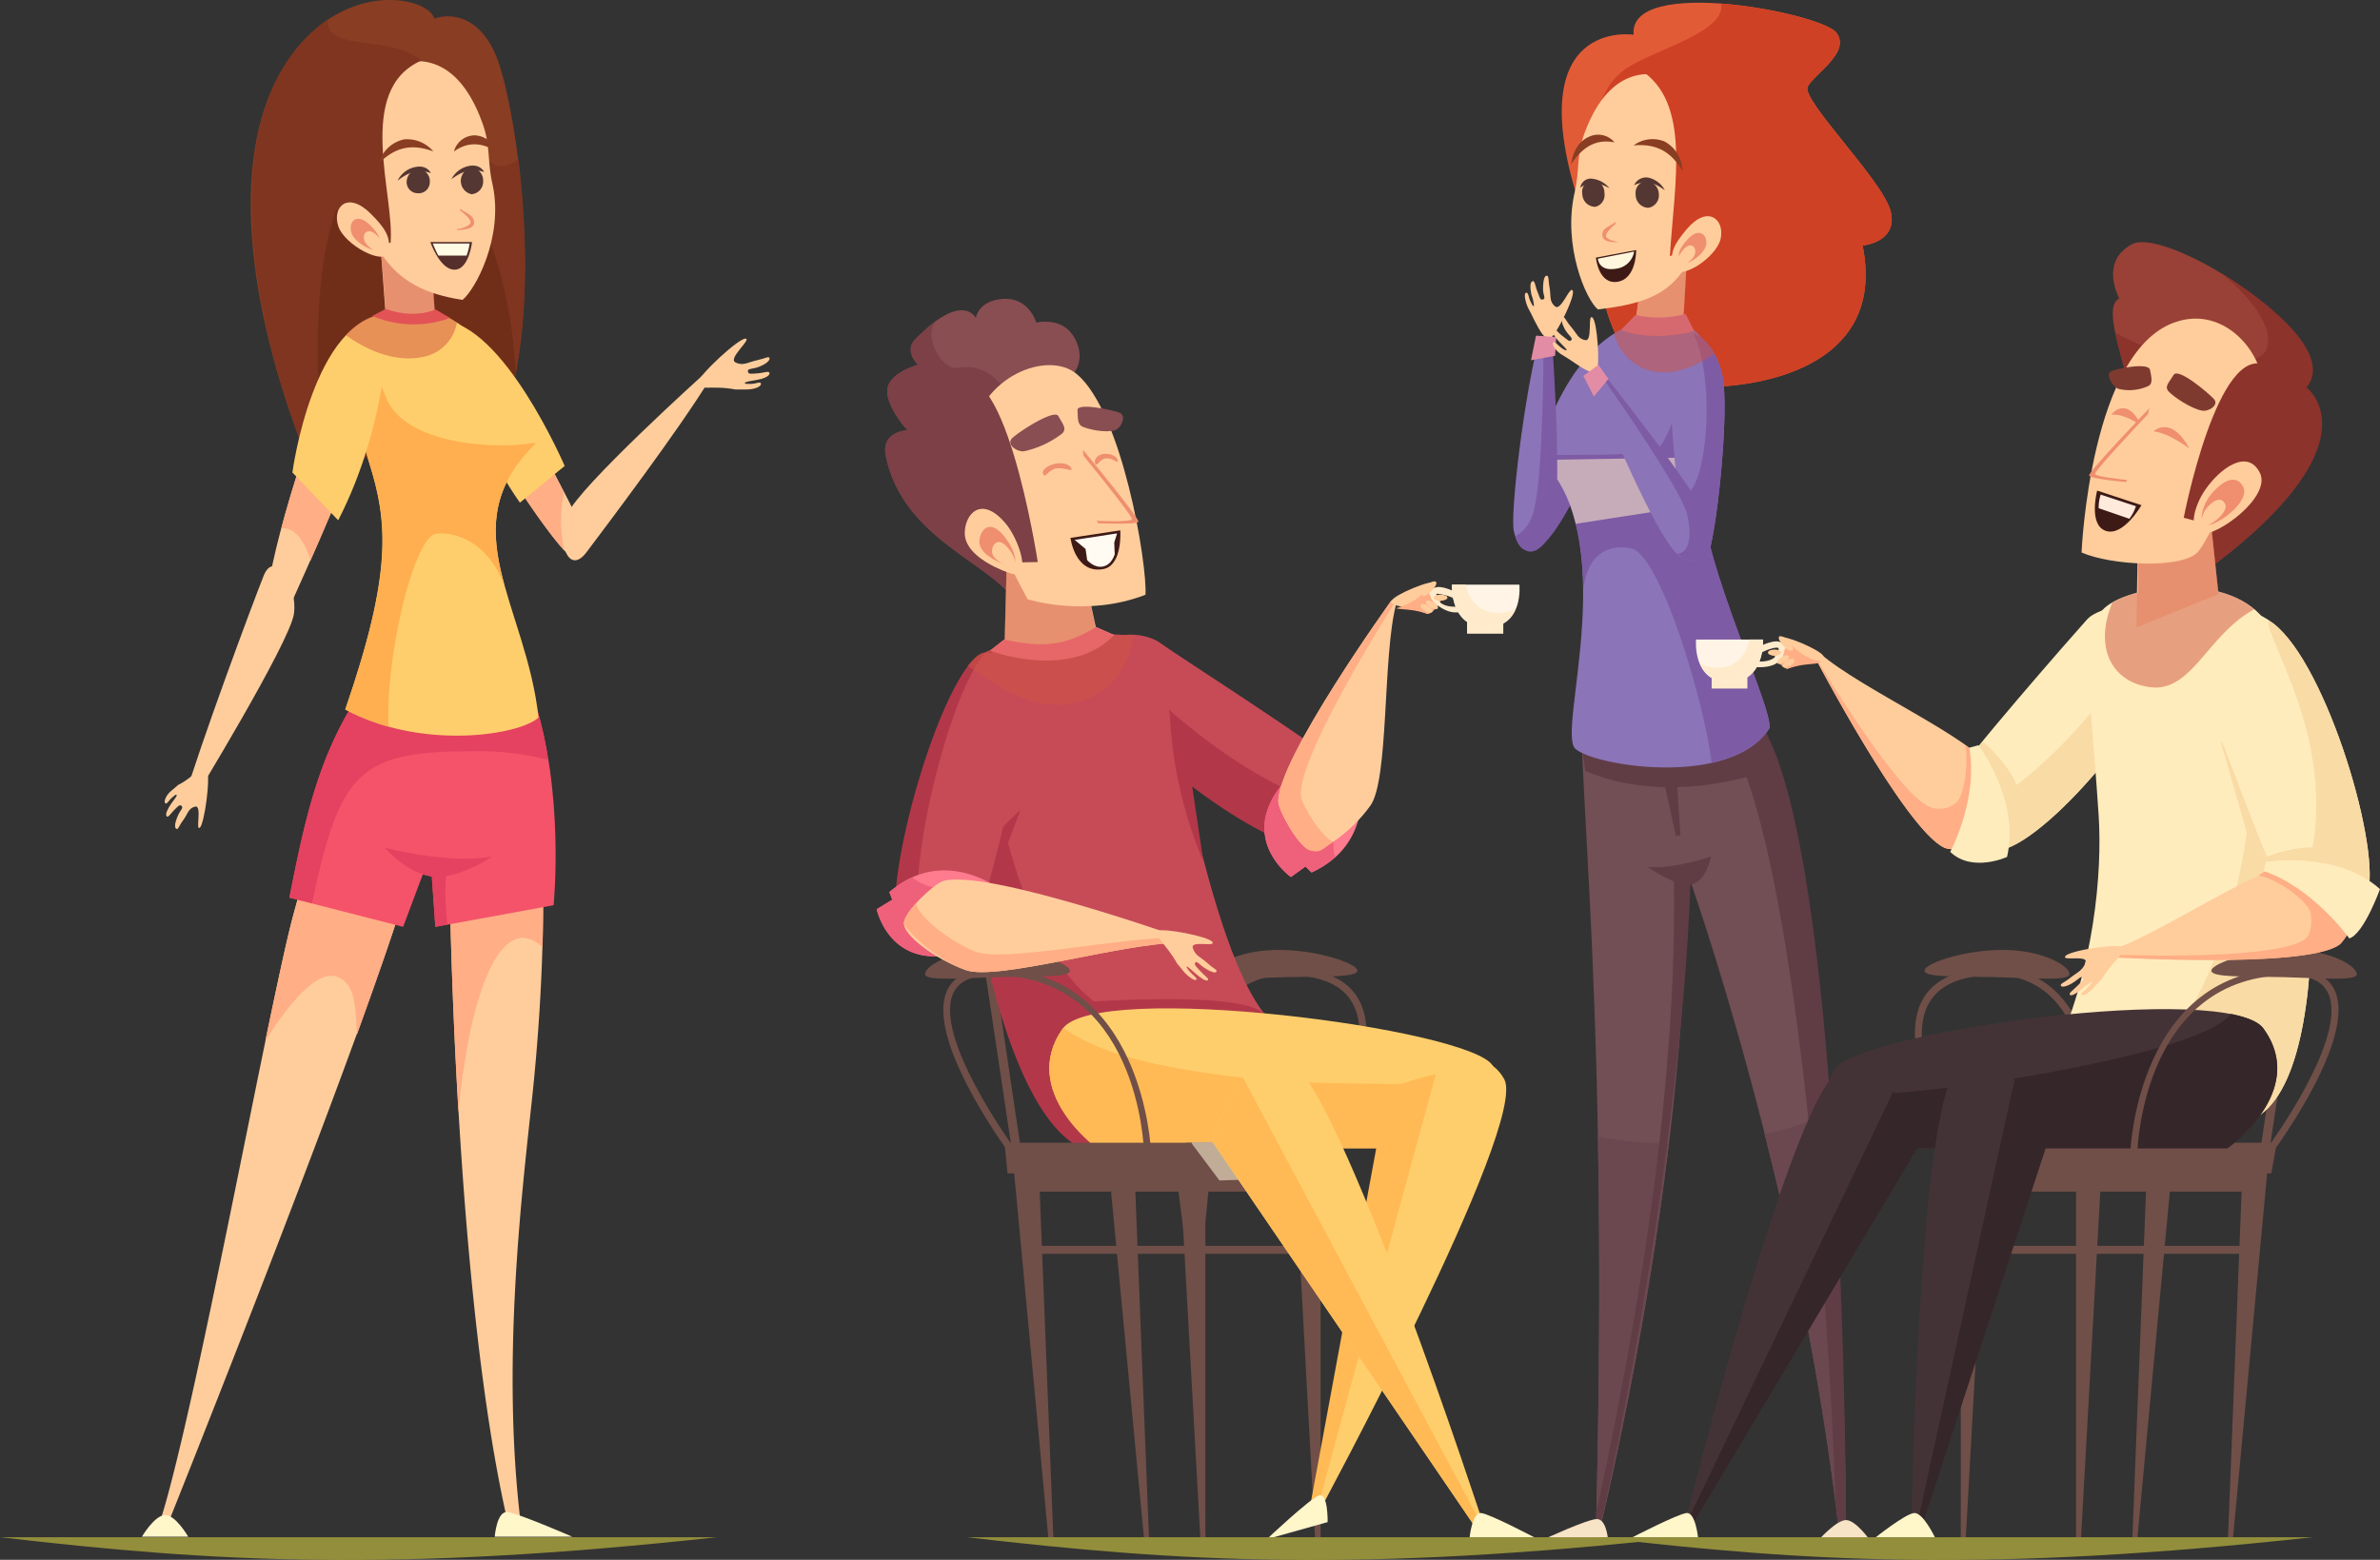<svg id="Layer_1" data-name="Layer 1" xmlns="http://www.w3.org/2000/svg" viewBox="0 0 472.9 310"><rect x="0" y="0" width="472.9" height="310" fill="#333333" stroke="none"/><g id="_1" data-name=" 1"><path d="M101.6,78.2c5.7-23.3,1.1-54.4-2.3-65.1S88.9,2.7,86.3,3.7C85-.9,66.9-4.5,56,13.9s-6.4,49.5,5.8,79.2C61.8,93.1,90.9,88.7,101.6,78.2Z" transform="translate(0 0)" style="fill:#893d22"/><path d="M84.7,12.9c-6.1-6.6-20.4-2.1-19.5-9.1A31.7,31.7,0,0,0,56,13.9c-10.4,17.6-6.4,49.5,5.8,79.2,0,0,29.1-4.4,39.8-14.9,3.7-14.8,3.1-32.7,1.4-46.6C95,37.7,93.6,22.5,84.7,12.9Z" transform="translate(0 0)" style="fill:#7f351f"/><path d="M101.6,78.2c.4-1.3.6-2.6.9-3.9-1.3-23.6-10-44-23.1-44S60.5,51.2,64.2,92.7C64.2,92.7,90.9,88.7,101.6,78.2Z" transform="translate(0 0)" style="fill:#702e19"/><path d="M96.1,71.7c5.3,4.4,16.7,27.6,20,33.9l-2.5,5.1c-2.9-1.5-16.3-21.7-18.8-28.8S90.8,67.2,96.1,71.7Z" transform="translate(0 0)" style="fill:#ffcd9c"/><path d="M111.5,104.6a25.4,25.4,0,0,1,.6-6.7c-4.8-9.4-12.1-23-16-26.2s-3.8,2.9-1.3,10.2,12.8,22.6,17.3,27.5A39.3,39.3,0,0,1,111.5,104.6Z" transform="translate(0 0)" style="fill:#ffae85"/><path d="M103.3,99.9l8.9-7.3S100,64.2,87.8,63.7C87.8,63.7,92,83.7,103.3,99.9Z" transform="translate(0 0)" style="fill:#ffce6c"/><path d="M69.3,69.5c-5.1,6.7-14.5,36-16,47.4l3.8,4.7c3.4-7.7,15.1-32.8,16.2-41.6S74.3,62.8,69.3,69.5Z" transform="translate(0 0)" style="fill:#ffcd9c"/><path d="M69.3,69.5c-3.8,5-9.9,22.2-13.4,35.5h.5c2.2,0,4.2,2.6,5.3,6.4,4.7-10.6,10.8-25.1,11.6-31.3C74.4,71.1,74.3,62.8,69.3,69.5Z" transform="translate(0 0)" style="fill:#ffae85"/><path d="M116.5,109.8c3.6-4.8,18.6-24.6,24.7-34.7l-1.5-.6s-24.6,22.2-26.9,27.6S112.9,114.5,116.5,109.8Z" transform="translate(0 0)" style="fill:#ffcd9c"/><path d="M52.4,114.4c-2.2,5.5-12.7,33.7-15.9,44.8l1.6.4S57.6,127.7,58.4,122,54.6,109,52.4,114.4Z" transform="translate(0 0)" style="fill:#ffcd9c"/><path d="M103.2,139.5l-32.8,6.3a305.3,305.3,0,0,0-12.5,37.5C53,202.4,38.3,283,31.6,303h1.7S75.7,197.2,82.2,171.7l7.1,1.4S90.2,256.8,101,303h2.5c-3.9-31.6.1-65,2.2-84.5S110.3,160.8,103.2,139.5Z" transform="translate(0 0)" style="fill:#ffcd9c"/><path d="M103.2,139.5l-32.8,6.3a305.3,305.3,0,0,0-12.5,37.5c-1.2,4.8-3,13.2-5.2,23.6,5.7-9.1,10.8-14,14.2-12.8s3.8,5.1,4,11.6c5.3-14.7,9.6-27.2,11.3-34l7.1,1.4s.2,21.1,1.8,48c1.9-20.6,6.7-34.7,12.8-34.7a5.8,5.8,0,0,1,3.9,1.9C108.3,171.1,107.4,152.3,103.2,139.5Z" transform="translate(0 0)" style="fill:#ffae85"/><path d="M57.5,178.4l22.6,5.8L84,173.8l1.8.4.7,10,23.5-4.3s2.3-22.7-4.1-41.5c-23.3,1.7-35.7,1.4-35.7,1.4C63,151.5,60.4,163.7,57.5,178.4Z" transform="translate(0 0)" style="fill:#f4536a"/><path d="M94.4,149.3a54.3,54.3,0,0,1,14.5,1.7,68,68,0,0,0-3-12.6c-23.3,1.7-35.7,1.4-35.7,1.4-7.2,11.7-9.8,23.9-12.7,38.6l4.5,1.1C67.6,152.8,71.7,149.3,94.4,149.3Z" transform="translate(0 0)" style="fill:#e54160"/><path d="M88.9,171.4a29.7,29.7,0,0,1-4.3-.8c-.1,1.1-.3,2.1-.4,3.2l1.6.4.7,10,2.4-.5c-.2-1.6-.3-3.2-.4-4.8A47.1,47.1,0,0,1,88.9,171.4Z" transform="translate(0 0)" style="fill:#e54160"/><path d="M106.4,88.2s-7.2-25.5-23.7-27S69.8,80.5,73.4,92.1,78,113.8,68.6,141c15.2,8.2,34.7,5.1,38.4,1.6C104.6,120.3,89.5,104.6,106.4,88.2Z" transform="translate(0 0)" style="fill:#ffce6c"/><path d="M106.4,88.2c0-.1,0-.1-.1-.2a43.2,43.2,0,0,1-6.2.5C88,88.5,79.2,85,76.8,79.2a87.5,87.5,0,0,1-4.4-13.4c-3.6,6.5-1.4,18.5,1,26.3,3.7,11.7,4.6,21.7-4.8,48.9a42.8,42.8,0,0,0,8.6,3.4c-.6-14.6,5.2-37.7,9.4-38.3,2.4-.4,10,.4,13.7,10.5C97.5,106.5,96.9,97.5,106.4,88.2Z" transform="translate(0 0)" style="fill:#ffaf50"/><polygon points="85.9 55.1 86.4 62.5 76.6 62.2 75.5 47.4 85.9 55.1" style="fill:#ffcd9c"/><path d="M28.2,305.4h9.2s-2.6-4.5-4.7-4.3S28.2,305.4,28.2,305.4Z" transform="translate(0 0)" style="fill:#fff6ca"/><path d="M113.7,305.4H98.3s.4-5.1,2.5-4.9S113.7,305.4,113.7,305.4Z" transform="translate(0 0)" style="fill:#fff6ca"/><path d="M67.2,103.4l-9.1-9.5S62.2,63,77.3,62.3C77.3,62.3,77.5,83.4,67.2,103.4Z" transform="translate(0 0)" style="fill:#ffce6c"/><path d="M76.5,168.5s13.3,3.4,21.3,1.7c0,0-6.5,4.5-11.7,4S76.5,168.5,76.5,168.5Z" transform="translate(0 0)" style="fill:#e54160"/><path d="M86.5,61.5s-4,2-9.8-.1L74,62.8a21,21,0,0,0,15.4.4Z" transform="translate(0 0)" style="fill:#f4536a"/><path d="M84.2,70.9a8.4,8.4,0,0,0,6.6-6.8l-1.5-.9h.1l-2.9-1.7h-.1L86,55,75.5,47.4l1.1,14L74,62.8h.2a14,14,0,0,0-5.5,3.8C72.6,69.4,78.4,72.2,84.2,70.9Z" transform="translate(0 0)" style="fill:#d15443;opacity:0.5;isolation:isolate"/><path d="M91.9,59.6C76.7,57.3,72.6,48.8,69.5,29.9c-1.1-6.5,4.2-15.3,9.4-17.1,3-1,11.7-2.8,16.9,11.5,1.8,4.9.9,7.4,2.1,12.5C100.1,47.2,94.4,57.6,91.9,59.6Z" transform="translate(0 0)" style="fill:#ffcd9c"/><path d="M77.6,48.3c.9-9.5-7.2-30.5,6.2-36.3,0,0-18.6-5.6-20.4,15.8C62,45.9,77.6,48.3,77.6,48.3Z" transform="translate(0 0)" style="fill:#7f351f"/><path d="M73.7,42.5c-4.6-4.6-7.7-1.4-6.5,2.4s9.2,8,9.9,5.2S76.6,45.4,73.7,42.5Z" transform="translate(0 0)" style="fill:#ffcd9c"/><path d="M73.6,44.8c-2.7-2.7-4.4-.8-3.8,1.4s5.4,4.6,5.7,3S75.3,46.5,73.6,44.8Z" transform="translate(0 0)" style="fill:#ef8f6f"/><path d="M75,46.9c-1.8-1.9-3.1-.6-2.6.9s3.7,3.3,3.9,2.2S76.2,48.1,75,46.9Z" transform="translate(0 0)" style="fill:#ffcd9c"/><path d="M75.3,32.4c2.5-2.3,5.5-4.3,10.8-2.3a6.8,6.8,0,0,0-5.8-2.4A6.6,6.6,0,0,0,75.3,32.4Z" transform="translate(0 0)" style="fill:#893d22"/><path d="M89.7,35.6c1.7-1.2,3.7-2.4,6.5-1.4,0,0-.7-1.7-3.1-1.2A5,5,0,0,0,89.7,35.6Z" transform="translate(0 0)" style="fill:#543732"/><path d="M96,36a2.6,2.6,0,0,0-2.2-2.7,2.7,2.7,0,0,0-.1,5.3A2.5,2.5,0,0,0,96,36Z" transform="translate(0 0)" style="fill:#543732"/><path d="M79,35.9c1.7-1.3,3.7-2.5,6.6-1.5,0,0-.7-1.7-3.1-1.2A5,5,0,0,0,79,35.9Z" transform="translate(0 0)" style="fill:#543732"/><path d="M99.3,30.5c-3.4-2.3-6.3-2.4-9.1-.4a4.3,4.3,0,0,1,4.1-3.2C97.6,27,99.3,30.5,99.3,30.5Z" transform="translate(0 0)" style="fill:#893d22"/><path d="M91.4,41.5v.3c1.2.9,2.1,1.8,2.1,2.4s-1.7,1.3-2.7,1.3v.2s3.4.1,3.4-1.4S92.9,42.5,91.4,41.5Z" transform="translate(0 0)" style="fill:#ef8f6f"/><path d="M85.4,36.2a2.4,2.4,0,0,0-2.2-2.6h0a2.6,2.6,0,0,0-2.4,2.5A2.2,2.2,0,0,0,83,38.4,2.2,2.2,0,0,0,85.4,36.2Z" transform="translate(0 0)" style="fill:#543732"/><path d="M85.5,48.1h8.3s-.6,5.5-3.5,5.5S85.5,48.1,85.5,48.1Z" transform="translate(0 0)" style="fill:#542f2b"/><path d="M92.7,50.8a10.5,10.5,0,0,0,.6-2.4H86a25.6,25.6,0,0,0,1.1,2.4Z" transform="translate(0 0)" style="fill:#fffae3"/><path d="M146.1,77.4h2.3c1.4,0,2.8-.5,2.8-1.1s-1,0-2,0-1.2,0-1.2-.2,1.2-.4,2.4-.6,2.5-.7,2.5-1.3-1-.1-2.4,0-1.8.2-1.9-.4.9-.4,2.2-.9,2.2-1.2,2.1-1.7-.7,0-2.5.4-2.8,1.2-4.3.4,3.4-4.7,2-4.7-9.1,7.1-9.5,8.8S141.4,76.5,146.1,77.4Z" transform="translate(0 0)" style="fill:#ffcd9c"/><path d="M35.4,156,34,157.2c-.9.7-1.5,2-1.2,2.4s.7-.5,1.4-1.1.7-.6.9-.5-.6,1-1.2,1.9-1.1,1.9-.8,2.3.7-.4,1.5-1.2,1.1-1.2,1.5-.8-.3.8-.8,2-.7,2.2-.3,2.5.5-.5,1.4-1.7,1-2.4,2.4-2.7,0,4.9.9,4.2,2.2-10,1.4-11.6S39,154.2,35.4,156Z" transform="translate(0 0)" style="fill:#ffcd9c"/><path d="M339.9,76.9c12.2-.3,34.8-5.1,30.2-28.1,0,0,7-.6,5.6-6.7s-17.9-22.3-16.5-24.9,8.6-6.8,5.7-10.7-41.4-11.4-40.3.4c0,0-22.4-3.5-11.1,32.7C319.9,60.3,318,77.4,339.9,76.9Z" transform="translate(0 0)" style="fill:#e25b37"/><path d="M316,41.6c1.5-8.6-1.7-22.6,7.6-28.3,6-3.7,19.3-7,18.4-12.6,10.2.8,21.4,3.8,22.9,5.8,2.9,3.9-4.2,8-5.7,10.7S374.3,36,375.7,42.1s-5.6,6.7-5.6,6.7c4.6,23-18,27.8-30.2,28.1-19.6.4-20.1-13.3-24.7-31.1C315.7,45.9,316,42.1,316,41.6Z" transform="translate(0 0)" style="fill:#ce4125"/><path d="M319.3,69.5c-5.1,4.4-14.1,26.3-17.2,32.5l5.5,4.3c2.9-1.4,11.1-19.7,13.3-26.7S324.5,65.1,319.3,69.5Z" transform="translate(0 0)" style="fill:#997ec4"/><path d="M310.8,91.7a80.9,80.9,0,0,0,4.1-16.1,23.7,23.7,0,0,1,4.4-6.1c5.2-4.4,3.9,2.9,1.6,10.1s-10,26-15.2,29.3l-.8-4.6A80.4,80.4,0,0,0,310.8,91.7Z" transform="translate(0 0)" style="fill:#7e5ba5"/><path d="M314.9,124.1l20.5-8.4c1.6,7.5,13,24.3,17,35.3,13.7,37.7,14.4,152.4,14.4,152.4h-1.5c-8-69-30.1-130.2-30.1-130.2,0,61.9-17.5,131.5-17.5,131.5h-.6C320.2,184.7,311.3,145.5,314.9,124.1Z" transform="translate(0 0)" style="fill:#724e55"/><path d="M363.4,221.4c3.2,41,3.4,82,3.4,82h-1.5a608.9,608.9,0,0,0-14.7-78A82.5,82.5,0,0,0,363.4,221.4Z" transform="translate(0 0)" style="fill:#6b4850"/><path d="M317.5,225.9a84.2,84.2,0,0,0,14.1,1.4,701,701,0,0,1-13.9,77.4h-.6C317.9,273.3,317.9,247.4,317.5,225.9Z" transform="translate(0 0)" style="fill:#6b4850"/><path d="M346.4,152.7c-4.1-10.7-14.3-27.3-16.2-34.9l5.2-2.1c1.6,7.5,13.7,24,17.7,34.9,13.7,37.7,13.7,152.8,13.7,152.8h-1.5l-.6-4.8C364.1,274.4,358.8,185,346.4,152.7Z" transform="translate(0 0)" style="fill:#603c45"/><path d="M332.6,174.5s3-6.5,3.3,1c-2.1,58.2-18.2,129.2-18.2,129.2h-.6c0-1.4.1-2.8.1-4.1C321.1,282,333.5,225.2,332.6,174.5Z" transform="translate(0 0)" style="fill:#603c45"/><path d="M349.5,153.7s-18.4,6.5-34.5-.5l-.8-5.2,32.4-3.9Z" transform="translate(0 0)" style="fill:#603c45"/><path d="M340,170.2s-7.4,2.6-12.6,2.1c0,0,5.6,4,8.6,3.5S340,170.2,340,170.2Z" transform="translate(0 0)" style="fill:#603c45"/><path d="M305.5,90.4s6.3-25.1,22.7-26.7,13.6,19,10.3,30.6,13.8,45.8,13.1,50.4c-7.5,11.9-34.8,7.6-38.6,4.1S322.9,106.6,305.5,90.4Z" transform="translate(0 0)" style="fill:#8b74b7"/><path d="M324.2,109c-2.4-.5-8.4-.9-9.6,8-.1-10-2.1-20.1-9.1-26.6,4.2,0,20.4.2,23.3-.8s6.9-15.9,8.8-22.9c5.3,6,3.3,19.2.9,27.6-3.2,11.5,13.8,45.8,13.1,50.4-2.3,3.7-6.6,5.8-11.5,6.9C338.6,139,329.8,110.3,324.2,109Z" transform="translate(0 0)" style="fill:#7e5ba5"/><path d="M306.5,91.4l30.5-.5,1.3,4.8a16.9,16.9,0,0,0,0,4.5l-25.2,3.9A28.2,28.2,0,0,0,306.5,91.4Z" transform="translate(0 0)" style="fill:#f7e3c6;opacity:0.6;isolation:isolate"/><polygon points="326.2 54.6 324.9 64.7 334.4 64.7 335.4 47.6 326.2 54.6" style="fill:#ffcd9c"/><path d="M300.8,105.6c-.8-3.4,2.1-27.5,5.1-38.5l2.5.7s1.2,31.7-1.1,36.9S302.1,111.2,300.8,105.6Z" transform="translate(0 0)" style="fill:#8b74b7"/><path d="M304.2,103.1c2.3-4.3,2.5-29.1,2.5-35.8l1.7.5s2.3,32.3,0,37.5-5.7,5.8-7.3,1.3A7.1,7.1,0,0,0,304.2,103.1Z" transform="translate(0 0)" style="fill:#7e5ba5"/><path d="M332.6,69.5c-2.2,6.4,1.3,31.2,1.8,38.2l4.8,2.9c1.7-2.7,4.6-29,3-36.1S334.8,63,332.6,69.5Z" transform="translate(0 0)" style="fill:#8b74b7"/><path d="M334.5,98.4c2.5,0,4.6-7.6,4.6-16.9,0-6.6-1.1-12.3-2.6-15.1,2.3.5,4.7,3.7,5.7,8.1,1.6,7.1-1.3,33.4-3,36.1l-4.8-2.9c-.2-2.1-.6-5.7-1-9.8A1.6,1.6,0,0,0,334.5,98.4Z" transform="translate(0 0)" style="fill:#7e5ba5"/><path d="M334.2,110.8c-4.2-1.9-13.2-24.1-18.6-35.7l2.3-1.7s18.2,24.3,20,29.9S339.8,113.2,334.2,110.8Z" transform="translate(0 0)" style="fill:#8b74b7"/><path d="M335.2,102.1c-1.2-4.6-13-21.8-17.7-28.4l.4-.3s19.5,24.3,21.3,29.9.6,9.9-5,7.5l-.9-.7C335.8,109.7,336.2,106.3,335.2,102.1Z" transform="translate(0 0)" style="fill:#7e5ba5"/><path d="M371.4,305.9h-9.9s3.4-3.8,5.3-3.8S371.4,305.9,371.4,305.9Z" transform="translate(0 0)" style="fill:#f7e3c6"/><path d="M319.5,305.9H306.8s8.6-4,10.5-4S319.5,305.9,319.5,305.9Z" transform="translate(0 0)" style="fill:#f7e3c6"/><path d="M336.6,65.8s-7.7,2.3-14.5-.2l2.9-3a20.7,20.7,0,0,0,9.9-.2Z" transform="translate(0 0)" style="fill:#dd7f9c"/><polygon points="330.6 155.2 333 166.2 333.9 166 333.2 155.4 330.6 155.2" style="fill:#603c45"/><path d="M326.5,73.2a10.3,10.3,0,0,1-5.8-6.9l1.6-.9,2.7-2.8h.2l1-8.1,9.3-7-.9,14.9h.3l1.7,3.4h0l1.2,1.1a10,10,0,0,1,2,2.1h.1a4.1,4.1,0,0,1,.5.9.5.5,0,0,1,.2.4h0C336.4,73.2,331.3,75.2,326.5,73.2Z" transform="translate(0 0)" style="fill:#d15443;opacity:0.5;isolation:isolate"/><path d="M317.5,61.5c15.2-1.8,19.4-5.8,23.7-28.7,1.2-6.3-4.1-15.3-9.4-17.3-3-1.1-11.7-3.1-16.9,10.8-1.8,4.8-.9,7.3-2.1,12.3C310.6,48.8,315,59.4,317.5,61.5Z" transform="translate(0 0)" style="fill:#ffcd9c"/><path d="M331.8,50.9c.9-14.7,4.3-30.7-6-37.1,0,0,20.2-3.9,18.3,24C349.2,45.1,331.8,50.9,331.8,50.9Z" transform="translate(0 0)" style="fill:#ce4125"/><path d="M335.1,45.6c4.2-5,7.6-2,6.8,1.8s-8.3,8.6-9.3,5.8S332.6,48.6,335.1,45.6Z" transform="translate(0 0)" style="fill:#ffcd9c"/><path d="M335.2,47.7c2.3-2.7,4.2-1.1,3.8,1s-4.6,4.7-5.2,3.2S333.8,49.3,335.2,47.7Z" transform="translate(0 0)" style="fill:#ef8f6f"/><path d="M334.4,49.7c1.5-1.8,2.7-.7,2.4.7s-3,3-3.3,2.1S333.5,50.8,334.4,49.7Z" transform="translate(0 0)" style="fill:#ffcd9c"/><path d="M317.1,51.2l8-1.5s.1,5.7-3.7,6.3S317.1,51.2,317.1,51.2Z" transform="translate(0 0)" style="fill:#3d1a16"/><path d="M334.3,33.9c-1.8-2.8-4.2-5.5-9.7-5a6.3,6.3,0,0,1,6.1-.8A6.8,6.8,0,0,1,334.3,33.9Z" transform="translate(0 0)" style="fill:#893d22"/><path d="M319.8,37.4c-1.7-.9-3.7-1.6-5.8-.1a2.1,2.1,0,0,1,2.2-1.8A5.2,5.2,0,0,1,319.8,37.4Z" transform="translate(0 0)" style="fill:#543732"/><path d="M314.4,38.6a2.4,2.4,0,0,1,1.9-2.8h.1a2.5,2.5,0,0,1,2.4,2.6,2.4,2.4,0,0,1-1.8,2.7h-.2A2.6,2.6,0,0,1,314.4,38.6Z" transform="translate(0 0)" style="fill:#543732"/><path d="M330.8,37.8c-1.7-1.2-3.5-2.2-6.1-1a2.6,2.6,0,0,1,2.8-1.5A4.9,4.9,0,0,1,330.8,37.8Z" transform="translate(0 0)" style="fill:#543732"/><path d="M312.2,32.6c2.4-3.6,5.1-5,8.6-4.3a4.2,4.2,0,0,0-5.1-1.1C312.5,28.6,312.2,32.6,312.2,32.6Z" transform="translate(0 0)" style="fill:#893d22"/><path d="M321,44.1v.4c-1.1.9-1.9,1.8-1.9,2.4s1.8,1.2,2.7,1.2h.1s-3.3.4-3.5-1.2S319.6,45.2,321,44.1Z" transform="translate(0 0)" style="fill:#ef8f6f"/><path d="M325,38.7a2.4,2.4,0,0,1,1.9-2.7h.2a2.6,2.6,0,0,1,2.5,2.5,2.5,2.5,0,0,1-2.1,2.8A2.6,2.6,0,0,1,325,38.7Z" transform="translate(0 0)" style="fill:#543732"/><path d="M317.5,51.4l7.2-1.4a4.1,4.1,0,0,1-3.6,3.4C317.6,54,317.5,51.4,317.5,51.4Z" transform="translate(0 0)" style="fill:#fff6de"/><path d="M304.4,62.7c-.2-.5-.6-1.1-.9-1.8s-.8-2.5-.3-2.7.5.9.9,1.7.5,1,.7.9a7.9,7.9,0,0,0-.5-2.2c-.3-1.5-.3-2.5.2-2.7s.5.9,1,2.1.5,1.7,1.1,1.5,0-.8,0-2.1.2-2.6.7-2.6.3.7.6,2.4-.1,2.7,1.1,3.7,3-4.3,3.5-3.1-3.3,8.7-4.4,9.4S305.7,65.3,304.4,62.7Z" transform="translate(0 0)" style="fill:#ffcd9c"/><polygon points="309 70.7 309.2 67 305.2 66.7 304.2 71.6 309 70.7" style="fill:#e28da5"/><path d="M311.8,71.4l-1.6-1c-1.1-.7-1.9-1.9-1.6-2.3s.9.5,1.6,1,1,.6,1.1.5-.7-.9-1.5-1.7-1.6-2-1.2-2.4.8.5,1.9,1.3,1.3,1.2,1.7.8-.4-.8-1.1-1.9-1-2.3-.6-2.6.5.5,1.7,1.9,1.3,2.3,2.8,2.6.4-5.3,1.4-4.5,1.5,9.3.9,10.5S314.3,73.1,311.8,71.4Z" transform="translate(0 0)" style="fill:#ffcd9c"/><polygon points="319.6 75.3 317.6 72.5 314.6 74.7 316.7 78.8 319.6 75.3" style="fill:#e28da5"/><path d="M263,229.3l-1.2-.7c.1-.2,12.3-19.4,7-29.1-2-3.8-6.5-5.7-13.2-5.7a15.6,15.6,0,0,0-11.7,4.9c-8.8,9.4-7.6,29.3-7.6,29.5h-1.4c0-.8-1.2-20.7,8-30.5a16.9,16.9,0,0,1,12.7-5.3c7.2,0,12.1,2.1,14.4,6.3C275.7,209.2,263.5,228.5,263,229.3Z" transform="translate(0 0)" style="fill:#704f48"/><path d="M260.2,166.1c-11-.5-40.8-21-42.5-31.3s9.3-9.6,12.7-7.1,35.4,22.9,36.8,25.4S266.1,166.4,260.2,166.1Z" transform="translate(0 0)" style="fill:#c64b57"/><path d="M263,159c-10.4-.4-37.8-20.9-42.4-31.9-2.2,1.2-3.6,3.5-2.9,7.7,1.7,10.3,32,33.4,43,33.9,4.7.2,7-8.4,7-13.1C266.5,157.7,265,159.1,263,159Z" transform="translate(0 0)" style="fill:#b23849"/><path d="M260.6,173.4l-1.2-1.2-2.9,2.1s-13.2-9.3,2.2-22.4l11.5,2.4S273.4,167.6,260.6,173.4Z" transform="translate(0 0)" style="fill:#ff7b8e"/><path d="M270.4,155.7c-1.7.9-3.5,3.6-4.6,7.1a14.1,14.1,0,0,0-.6,7.6,20.2,20.2,0,0,1-4.6,3l-1.2-1.2-2.9,2.1s-13.2-9.3,2.2-22.4l11.5,2.4S270.3,154.8,270.4,155.7Z" transform="translate(0 0)" style="fill:#ef607b"/><polygon points="192.4 158.1 190.5 158.1 201.8 233.5 203.6 233.5 192.4 158.1" style="fill:#704f48"/><path d="M269.7,192.9c-.1-1.5-8.4-4.3-16.4-4.1s-12.5,3.4-12.5,4.8,6.5.8,14.5.6S269.7,194.3,269.7,192.9Z" transform="translate(0 0)" style="fill:#704f48"/><path d="M214.8,227.1c-19.1-10.9-28.3-83.3-22-94.8,3.9-7.1,32.5-7.1,35.6-5.2s11,63.5,24.4,76.1C252.8,203.2,254.8,231.7,214.8,227.1Z" transform="translate(0 0)" style="fill:#c64b57"/><path d="M213.6,199.3s32.8-2.7,37.6,2.2L239,207.7Z" transform="translate(0 0)" style="fill:#b23849"/><path d="M220.6,201c-18.9-9.2-27.4-56-23.4-71.9a8.3,8.3,0,0,0-4.4,3.2c-6.3,11.5,2.1,84.6,21.2,95.4,19.4,2.3,29.1-3.4,34-9.9C242.6,220.3,230.8,201.5,220.6,201Z" transform="translate(0 0)" style="fill:#b23849"/><path d="M277.4,120.1l-.9-.8S253.7,151,254,159.4c.1,1.8,3.9,8.6,6.1,9.5s8.5-3.6,12.2-8.8S274.7,130.4,277.4,120.1Z" transform="translate(0 0)" style="fill:#ffcd9c"/><path d="M258.5,158.2c-.6-7,13.5-30.2,18.6-38.4l-.6-.5S253.7,151,254,159.4c.1,1.8,3.9,8.6,6.1,9.5s2.8-.3,4.8-1.6C262.6,166.4,258.6,159.9,258.5,158.2Z" transform="translate(0 0)" style="fill:#ffae85"/><path d="M282.7,228.2H218s-15.5-11.3-6.9-23.7c6.7-9.7,81.2-.1,85.5,7.3S282.7,228.2,282.7,228.2Z" transform="translate(0 0)" style="fill:#ffce6c"/><path d="M247,214.2c-22.6-2.6-30.5-6.3-35.7-9.9l-.2.2c-8.6,12.4,6.9,23.7,6.9,23.7h64.7s12.4-6.2,14.3-12.5C287.8,215.1,262.7,216,247,214.2Z" transform="translate(0 0)" style="fill:#ffba55"/><rect x="206" y="247.6" width="53.5" height="1.58" style="fill:#704f48"/><polygon points="261.3 305.6 262.4 305.6 262.4 231.9 257.3 231.9 261.3 305.6" style="fill:#704f48"/><rect x="204.8" y="230.7" width="54.7" height="6.12" style="fill:#704f48"/><polygon points="238.5 305.6 239.5 305.6 239.5 231.9 234.4 231.9 238.5 305.6" style="fill:#704f48"/><path d="M238.7,243h.8l1.1-11.2h-7.1l1.7,13A4.8,4.8,0,0,1,238.7,243Z" transform="translate(0 0)" style="fill:#704f48"/><polygon points="227.3 305.6 228.3 305.6 225.4 231.9 220.3 231.9 227.3 305.6" style="fill:#704f48"/><polygon points="208.3 305.6 209.3 305.6 206.4 231.9 201.4 231.9 208.3 305.6" style="fill:#704f48"/><polygon points="264.2 227.1 235.7 227.1 237.1 233.1 264.2 233.2 264.2 227.1" style="fill:#704f48"/><polygon points="242.3 234.6 236.6 227 245.7 227 248.8 234.4 242.3 234.6" style="fill:#c1ad97"/><polygon points="236.8 227.1 199.6 227.1 200.2 233.2 236.8 233.2 236.8 227.1" style="fill:#704f48"/><path d="M298.9,214.5c-4.9-9-18.3-.4-18.3-.4l-20.5,86.4,1.6.7S303.7,223.5,298.9,214.5Z" transform="translate(0 0)" style="fill:#ffce6c"/><path d="M285.3,213.5a47.6,47.6,0,0,0-9.7,3.1l-15.5,83.9,1.3.6Z" transform="translate(0 0)" style="fill:#ffba55"/><path d="M256,210.9c-9.9-3.4-15.1,16-15.1,16l52.3,76.7,1.6-.5S265.8,214.2,256,210.9Z" transform="translate(0 0)" style="fill:#ffce6c"/><path d="M247,214.2c-4,4.8-6.1,12.7-6.1,12.7l52.3,76.7,1.3-.4Z" transform="translate(0 0)" style="fill:#ffba55"/><path d="M179.8,184.4c-3-10.3,7-49.4,14.8-54.2s6.9,25,6,28.9-6,25-7.6,27S181.4,189.9,179.8,184.4Z" transform="translate(0 0)" style="fill:#c64b57"/><path d="M183,183.8c-3.2-9.5,5.3-45.5,12.7-54l-1.1.4c-7.8,4.8-19.3,44.5-16.3,54.8,1.5,4.9,11,3.5,14,1.7C188.5,187.4,184.1,187.1,183,183.8Z" transform="translate(0 0)" style="fill:#b23849"/><path d="M176.7,177.3l.6,1.5-3.1,1.9s3.2,15.3,21.4,6.8l2.4-11.2S187.2,168.2,176.7,177.3Z" transform="translate(0 0)" style="fill:#ff7b8e"/><path d="M196.9,175.6c-1.5,1.1-4.8,1.7-8.4,1.3s-5.8-1.3-7.2-2.5a22.2,22.2,0,0,0-4.6,2.9l.6,1.5-3.1,1.9s3.2,15.3,21.4,6.8l2.4-11.2Z" transform="translate(0 0)" style="fill:#ef607b"/><path d="M212.3,75.2c3-2.2,2.8-6.5.3-9.3s-6.7-1.8-6.7-1.8-1.4-5-6.5-4.7-5.5,3.8-5.5,3.8-2.6-5.5-12.1,4.3c-2.2,2.3.6,5,.6,5s-6,1.6-6.1,5.1,4,7.9,4,7.9-5.3.2-4.3,5.1c3.5,17,21.7,21.3,26.2,29.7l12.5-18.6Z" transform="translate(0 0)" style="fill:#894e52"/><path d="M209.9,87.4c-7.2,3.1-7.8-16.3-19.5-14.3-3.3.6-7.1-6.5-4.4-9.2a36.2,36.2,0,0,0-4.2,3.6c-2.2,2.3.6,5,.6,5s-6,1.6-6.1,5.1,4,7.9,4,7.9-5.3.2-4.3,5.1c3.5,17,21.7,21.3,26.2,29.7l12.5-18.6L213.2,85A12.7,12.7,0,0,1,209.9,87.4Z" transform="translate(0 0)" style="fill:#7c4046"/><path d="M199.6,128.8l.7-27.1,13,2.4,4.9,22.7S211.3,131.2,199.6,128.8Z" transform="translate(0 0)" style="fill:#ffcd9c"/><path d="M227.3,229c0-1.5-1.4-35.2-30.2-35.2-3.9,0-6.5,1.2-7.6,3.4-4.3,8.6,11.7,30.4,11.8,30.7l-1.1.8c-.7-1-16.6-22.8-11.9-32.1,1.4-2.7,4.3-4.1,8.8-4.1,30.1,0,31.6,36.1,31.6,36.4Z" transform="translate(0 0)" style="fill:#704f48"/><path d="M212.6,192.9c0-1.5-8.4-4.3-16.3-4.1s-12.6,3.4-12.5,4.8,6.5.8,14.5.6S212.7,194.3,212.6,192.9Z" transform="translate(0 0)" style="fill:#704f48"/><path d="M234,187.4l.5-1.1s-38.6-13.7-47.1-11.2c-1.7.5-7.6,5.9-7.8,8.3s6.1,7.2,12.3,9.4S222.8,187.5,234,187.4Z" transform="translate(0 0)" style="fill:#ffcd9c"/><path d="M193.7,189.1c-5.6-2.4-11.2-7-11.7-9.6-1.3,1.5-2.3,2.9-2.4,3.9s6.1,7.2,12.3,9.4,30.9-5.3,42.1-5.4l.5-1.1C222.7,186.2,199.2,191.4,193.7,189.1Z" transform="translate(0 0)" style="fill:#ffae85"/><path d="M305,305.6H292s.5-5.1,2.3-4.9S305,305.6,305,305.6Z" transform="translate(0 0)" style="fill:#fff6ca"/><path d="M251.7,305.9l12.1-3.4s.1-5.9-1.7-5.3S251.7,305.9,251.7,305.9Z" transform="translate(0 0)" style="fill:#fff6ca"/><path d="M239.1,171.2a85.6,85.6,0,0,1-6.7-29.9l3.7,9.7Z" transform="translate(0 0)" style="fill:#b23849"/><polygon points="199.8 168.8 202.8 160.9 199.5 164.1 199.8 168.8" style="fill:#b23849"/><path d="M196.7,129.3s15.8,6.1,24.7-3.1l-3.6-1.6c-6.4,3.9-10.8,4.1-18.3,2.5Z" transform="translate(0 0)" style="fill:#ff7b8e"/><path d="M212.9,139.8c9-1.7,11.7-9.1,12.5-13.6h-4.2l-3.4-1.5h-.1l-3.5-16.2-14.1-.5-.5,19.1h-.1l-2.8,2.2h-.3l-.4.2-.4.2h-.4l-.6.3a12.5,12.5,0,0,0-2.3,2.3C198.1,136.6,205.7,141.3,212.9,139.8Z" transform="translate(0 0)" style="fill:#d15443;opacity:0.5;isolation:isolate"/><path d="M227.6,118.2c.4-5.9-4.6-36.4-13.7-43.9-5.7-4.7-19,.4-20.9,12.5-1.5,9.6,11.2,32.3,11.2,32.3S215.8,122.8,227.6,118.2Z" transform="translate(0 0)" style="fill:#ffcd9c"/><path d="M206.2,111.7s-6.9-45.2-17.3-34.6,3.5,24.2,3.5,24.2,7.9,5.4,9,10.5Z" transform="translate(0 0)" style="fill:#7c4046"/><path d="M200.6,113.9c-3.7-1.3-8.8-4-8.9-7.8s3.2-7.8,8-2.2C202.4,106.9,205.4,115.6,200.6,113.9Z" transform="translate(0 0)" style="fill:#ffcd9c"/><path d="M199.9,112.3c-2.2-.8-5.3-2.4-5.3-4.6s1.9-4.7,4.7-1.4S202.7,113.3,199.9,112.3Z" transform="translate(0 0)" style="fill:#ef8f6f"/><path d="M200.5,112.6c-1.4-.5-3.4-1.6-3.4-3s1.2-3,3.1-.8S202.3,113.2,200.5,112.6Z" transform="translate(0 0)" style="fill:#ffcd9c"/><path d="M221.5,85.5c1.2-.3,2.5-2.9.9-3.5s-8.4-2-8.3-.5-.1,2.8,1,3.3S219.6,86.1,221.5,85.5Z" transform="translate(0 0)" style="fill:#894e52"/><path d="M203.4,89.7c-1.4.1-3.5-1.4-2.3-2.6s8.4-5.9,9.2-4.4,1.8,2.5.7,3.5A19.2,19.2,0,0,1,203.4,89.7Z" transform="translate(0 0)" style="fill:#894e52"/><path d="M212.7,106.9l9.9-1.5s.5,7-3.4,7.7C213.6,114.1,212.7,106.9,212.7,106.9Z" transform="translate(0 0)" style="fill:#3d1a16"/><path d="M222.1,91.5c-.2-.9-1.5-1.4-2.7-1.3s-2.1,1-1.8,1.9.8-.8,2.1-1S222.4,92.4,222.1,91.5Z" transform="translate(0 0)" style="fill:#ef8f6f"/><path d="M212.9,93.1c-.3-.8-1.8-1.3-3.4-.9s-2.6,1.3-2.2,2.1,1-.9,2.5-1.2S213.2,93.9,212.9,93.1Z" transform="translate(0 0)" style="fill:#ef8f6f"/><path d="M217.7,103.8s7.6.4,7.9-.3-11-14.2-11-14.2S215.8,102.1,217.7,103.8Z" transform="translate(0 0)" style="fill:#ffcd9c"/><path d="M215.2,89.4a4.9,4.9,0,0,0,.1,1.2c3,3.7,9.8,12.1,9.6,12.6s-5,.4-7,.3l.3.5s7.7.3,8-.3S215.2,89.4,215.2,89.4Z" transform="translate(0 0)" style="fill:#ef8f6f"/><path d="M213.5,107.3,222,106s.4,6-2.9,6.6S213.5,107.3,213.5,107.3Z" transform="translate(0 0)" style="fill:#fffbf3"/><path d="M216.1,112.3c.1.1-.4-3.2-.4-3.2l-2.4-2S213.6,110.6,216.1,112.3Z" transform="translate(0 0)" style="fill:#3d1a16"/><path d="M221.6,111.1c-.1.1-.2-3.3-.2-3.3l.7-2.2S222.7,109,221.6,111.1Z" transform="translate(0 0)" style="fill:#3d1a16"/><path d="M283.6,122c.7.1,2.5-1.9,2.5-2.4s1.4-.4,1.4-.8-1.5.1-2.8-.8,1.2-1.5.5-2.2-8.2,2.4-8.7,3.6S279.2,120.3,283.6,122Z" transform="translate(0 0)" style="fill:#ffcd9c"/><path d="M284.7,118c-1.4-.9,1.2-1.5.5-2.2h-.6a12,12,0,0,1-3.6,3.5,14.6,14.6,0,0,1-3.6,1.6c1.2.3,3.4.1,6.2,1.1.7.1,2.5-1.9,2.5-2.4s1.4-.4,1.4-.8S286,118.9,284.7,118Z" transform="translate(0 0)" style="fill:#ffae85"/><path d="M233.9,191.5l1.4,1.7c.9,1,2.1,1.8,2.4,1.5s-.6-.8-1.2-1.5-.8-1-.7-1.1,1,.7,1.9,1.5,2,1.5,2.3,1.2-.6-.8-1.5-1.8-1.3-1.3-1-1.7.8.4,1.9,1.1,2.1,1.1,2.3.7-.5-.5-1.8-1.7-2.4-1.4-2.9-3,4.7-.1,3.9-1.2-9.7-2.8-10.9-2.2S231.6,187.4,233.9,191.5Z" transform="translate(0 0)" style="fill:#ffcd9c"/><rect x="291.5" y="122.1" width="7.2" height="3.84" style="fill:#ffebcc"/><path d="M301.9,116.2H288.5s-.5,8.5,6.9,8.5S301.9,116.2,301.9,116.2Z" transform="translate(0 0)" style="fill:#fff4e6"/><path d="M289.1,121.7h1.7l-.2-1.3c-.1.1-4.6.9-5.2-2,0-.2,0-.4.1-.4a10.6,10.6,0,0,1,3.8,1.1l.5-1.1c-.9-.5-3.8-2-5.1-1s-.6.7-.4,1.7S287.1,121.7,289.1,121.7Z" transform="translate(0 0)" style="fill:#ffebcc"/><path d="M297.8,121.8c-4.4,0-6-3.2-6.6-5.6h-2.7s-.5,8.5,6.9,8.5A5.7,5.7,0,0,0,301,121,6.1,6.1,0,0,1,297.8,121.8Z" transform="translate(0 0)" style="fill:#ffebcc"/><path d="M287.6,118.8c0-.4-.6-.6-1.4-.6s-1.3.2-1.3.6.6.6,1.3.6S287.6,119.1,287.6,118.8Z" transform="translate(0 0)" style="fill:#ffcd9c"/><path d="M285.7,120.9c.1-.3-.2-.9-.9-1.2s-1.2-.5-1.4-.2.2.8.8,1.2S285.5,121.2,285.7,120.9Z" transform="translate(0 0)" style="fill:#ffcd9c"/><path d="M284.6,121.6c.2-.2-.2-.8-.8-1.2s-1.3-.5-1.5-.2.2.8.8,1.2S284.4,121.9,284.6,121.6Z" transform="translate(0 0)" style="fill:#ffcd9c"/><path d="M285.3,115.6c-.3-.2-1.2.1-1.9.8s-1.1,1.6-.8,1.9,1.1-.1,1.8-.8S285.6,115.9,285.3,115.6Z" transform="translate(0 0)" style="fill:#ffcd9c"/><path d="M457.1,77.1c8.8-10.5-26.7-32.1-33.4-28.6s-2.6,10.8-2.6,10.8c-2.8,1.5-.7,7.9,2.8,20.2l13,35C473.4,88.2,457.1,77.1,457.1,77.1Z" transform="translate(0 0)" style="fill:#994136"/><path d="M458.3,77c5.2-6.2-6.4-16.3-17.1-22.8,7.1,5.7,10.9,11.8,9,15.5s-15.5,3.9-28.6-2.9l-1.3-.7c.6,3.2,2,7.7,3.6,13.4l13,35C473.4,88.2,458.3,77,458.3,77Z" transform="translate(0 0)" style="fill:#8c332c"/><path d="M389.1,229.3l1.1-.7c-.1-.2-12.3-19.4-7-29.1,2.1-3.8,6.5-5.7,13.3-5.7a15.4,15.4,0,0,1,11.6,4.9c8.8,9.4,7.7,29.3,7.7,29.5h1.3c.1-.8,1.3-20.7-8-30.5a16.6,16.6,0,0,0-12.6-5.3c-7.3,0-12.2,2.1-14.5,6.3C376.3,209.2,388.6,228.5,389.1,229.3Z" transform="translate(0 0)" style="fill:#704f48"/><polygon points="459.6 158.1 461.5 158.1 450.2 233.5 448.4 233.5 459.6 158.1" style="fill:#704f48"/><path d="M382.4,192.9c0-1.5,8.4-4.3,16.3-4.1s12.6,3.4,12.5,4.8-6.5.8-14.5.6S382.4,194.3,382.4,192.9Z" transform="translate(0 0)" style="fill:#704f48"/><rect x="392.5" y="247.6" width="53.5" height="1.58" style="fill:#704f48"/><polygon points="390.6 305.6 389.6 305.6 389.6 231.9 394.7 231.9 390.6 305.6" style="fill:#704f48"/><rect x="392.5" y="230.7" width="54.7" height="6.12" style="fill:#704f48"/><polygon points="406.3 236.6 404.1 231.5 397 231.5 397 236.6 406.3 236.6" style="fill:#704f48"/><polygon points="413.5 305.6 412.5 305.6 412.5 231.9 417.6 231.9 413.5 305.6" style="fill:#704f48"/><polygon points="424.7 305.6 423.7 305.6 426.6 231.9 431.6 231.9 424.7 305.6" style="fill:#704f48"/><polygon points="443.7 305.6 442.7 305.6 445.6 231.9 450.6 231.9 443.7 305.6" style="fill:#704f48"/><polygon points="387.8 227.1 452.4 227.1 451.3 233.2 387.8 233.2 387.8 227.1" style="fill:#704f48"/><path d="M397.8,168.9c10.1-2.5,33.3-30.5,32.7-40.8s-13.1-8-15.8-5-25.6,29.1-26.4,31.8S392.3,170.3,397.8,168.9Z" transform="translate(0 0)" style="fill:#ffecbd"/><path d="M426.8,121.6c-.4,10.6-24.4,36.9-34.5,38.9a3.4,3.4,0,0,1-3.2-.9c1.5,4.6,4.9,10.3,8.7,9.3,10.1-2.5,33.3-30.5,32.7-40.8C430.3,124.7,428.8,122.7,426.8,121.6Z" transform="translate(0 0)" style="fill:#f9dba5"/><path d="M407.5,211.1l7.6,5.1,4-8.6,3.2,12.6s15,8.1,26.9,1.3c16.8-12.3,9.3-81.5,2-96.3-5.9-11.9-27.6-9.3-33-4.4s-3.5,6.7-1.2,41.3C417.7,173,416.3,192.8,407.5,211.1Z" transform="translate(0 0)" style="fill:#ffecbd"/><path d="M451.2,125.2c-1.8-3.6-2.2,21.1-4.6,39-3.2,24.7-13.4,44.9-25.2,52.5l.9,3.5s15,8.1,26.9,1.3C466,209.2,458.5,140,451.2,125.2Z" transform="translate(0 0)" style="fill:#f9dba5"/><polygon points="447.5 169.2 441.2 147.2 448.8 158.1 447.5 169.2" style="fill:#f9dba5"/><polygon points="440.8 118.1 437 82.4 425 93.6 424.5 124.7 440.8 118.1" style="fill:#ffcd9c"/><path d="M361.7,129.9l-1.2.5s18.1,34.6,25.9,38.1c1.6.7,9.3.4,11.1-1.2s.6-9.2-2.3-14.8S369.7,136.9,361.7,129.9Z" transform="translate(0 0)" style="fill:#ffcd9c"/><path d="M395.2,152.5a48.9,48.9,0,0,0-4.7-4.4c.7,4.3-.4,10.4-1.8,11.4a5.1,5.1,0,0,1-5.4.8c-5.6-2.6-17.1-20.7-22.7-29.9h-.1s18.1,34.6,25.9,38.1c1.6.7,9.3.4,11.1-1.2S398.1,158.1,395.2,152.5Z" transform="translate(0 0)" style="fill:#ffae85"/><path d="M375.5,228.2h67.1s16.1-11.3,7.2-23.7c-6.9-9.7-80.9.6-85.4,8.1S375.5,228.2,375.5,228.2Z" transform="translate(0 0)" style="fill:#443336"/><path d="M449.8,204.5c-.9-1.4-3.2-2.3-6.5-3-3.3,4.1-16.5,8-36.5,11.7-17.8,3.3-28.6,3.7-37.1,4.8a31.4,31.4,0,0,0,5.8,10.2h67.1S458.7,216.9,449.8,204.5Z" transform="translate(0 0)" style="fill:#352629"/><path d="M389.4,212c8.3-5.2,17.2,10.6,17.2,10.6l-25.1,82-1.7-.2S381.1,217.2,389.4,212Z" transform="translate(0 0)" style="fill:#443336"/><path d="M400.3,214.5l-19.7,90h.9l26.9-82.2S405.4,216.6,400.3,214.5Z" transform="translate(0 0)" style="fill:#352629"/><path d="M365.7,212.8c9.3-3.4,15.8,13,15.8,13l-44.9,76.7L335,302S356.4,216.2,365.7,212.8Z" transform="translate(0 0)" style="fill:#443336"/><path d="M376.2,216.9l-40.8,85.2,1.2.4,45.9-76.9A87.2,87.2,0,0,0,376.2,216.9Z" transform="translate(0 0)" style="fill:#352629"/><path d="M424.7,229c0-1.5,1.5-35.2,30.2-35.2,3.9,0,6.5,1.2,7.6,3.4,4.4,8.6-11.6,30.4-11.8,30.7l1.1.8c.7-1,16.7-22.8,12-32.1-1.4-2.7-4.4-4.1-8.9-4.1-30.1,0-31.6,36.1-31.6,36.4Z" transform="translate(0 0)" style="fill:#704f48"/><path d="M439.4,192.9c.1-1.5,8.4-4.3,16.4-4.1s12.5,3.4,12.5,4.8-6.6.8-14.5.6S439.4,194.3,439.4,192.9Z" transform="translate(0 0)" style="fill:#704f48"/><path d="M470.3,178.1c3.2-8.6-7.9-46-18.6-54.2s-16.8,5.7-14.9,10.8,15.3,41.4,17.3,43.4S468.6,182.6,470.3,178.1Z" transform="translate(0 0)" style="fill:#ffecbd"/><path d="M451.7,123.9c-4-3,4.9,11,7.5,25.3,2.3,12.4.6,23.7-3.8,29.6,3.7,1.7,13.5,3.2,14.9-.7C473.5,169.5,462.4,132.1,451.7,123.9Z" transform="translate(0 0)" style="fill:#f9dba5"/><path d="M419,189l-.2,1.2s38.9,2.4,45.9-2.4c1.5-1,5.2-7.8,4.8-10.2s-7.6-5.3-13.9-5.6S429.1,185.8,419,189Z" transform="translate(0 0)" style="fill:#ffcd9c"/><path d="M469.5,177.6c-.5-2.4-7.6-5.3-13.9-5.6-.6-.1-5.2.5-6.8,2,4.7,1,10,5.6,10.3,7.4s.2,4.4-1.2,5.3c-5.2,3.6-28.3,3.4-39,3v.5s38.9,2.4,45.9-2.4C466.2,186.8,469.9,180,469.5,177.6Z" transform="translate(0 0)" style="fill:#ffae85"/><path d="M324.2,305.6h13.2s-.5-5.1-2.3-4.9S324.2,305.6,324.2,305.6Z" transform="translate(0 0)" style="fill:#fff6ca"/><path d="M372.6,305.6h11.9s-2.4-5.1-4.2-4.9S372.6,305.6,372.6,305.6Z" transform="translate(0 0)" style="fill:#fff6ca"/><path d="M450.3,170.3s7.1-3,12.9-1.5l-.4,6L450.9,172Z" transform="translate(0 0)" style="fill:#f9dba5"/><path d="M394,147.4s6,4.9,7.4,10.6l-5.5,2.6-3.2-11.8Z" transform="translate(0 0)" style="fill:#f9dba5"/><path d="M449.8,173.1l.4-1.8s14.1-2.3,22.7,5.4c0,0-3.2,8.9-6.1,9.8C466.8,186.5,459.7,176.5,449.8,173.1Z" transform="translate(0 0)" style="fill:#ffecbd"/><path d="M391.3,148.6l1.8-.5s8.3,10.9,5.7,22.2c0,0-6.9,3.2-11.3-1C387.5,169.3,393.1,159,391.3,148.6Z" transform="translate(0 0)" style="fill:#ffecbd"/><path d="M427.5,136.6c8.1.8,11.2-10.5,20.4-15.5a17.5,17.5,0,0,0-7.1-3.5l-2.6-24.3h-8.6a37.8,37.8,0,0,1-4.8,17.7v6.8a18.7,18.7,0,0,0-5.1,2C415.9,129,419.9,135.8,427.5,136.6Z" transform="translate(0 0)" style="fill:#d15443;opacity:0.5;isolation:isolate"/><path d="M413.6,109.8s1.7-40.6,19-45.9c9.2-2.9,16.5,5.7,16.9,12.2s-9.7,30.2-12.8,33.6S419.5,112.4,413.6,109.8Z" transform="translate(0 0)" style="fill:#ffcd9c"/><path d="M450.4,72.7c-9.7-5-16.5,30.2-16.5,30.2l5.3,1.4,6.6-5.9S460.2,77.8,450.4,72.7Z" transform="translate(0 0)" style="fill:#8c332c"/><path d="M438.2,97.3c2.9-4.2,8.3-8.2,10.8-3.4s-8.6,12.8-11.5,12.1S436.1,100.3,438.2,97.3Z" transform="translate(0 0)" style="fill:#ffcd9c"/><path d="M438.9,98.8c1.9-2.6,5.2-5.1,6.8-2.1s-5.4,8-7.2,7.6S437.6,100.7,438.9,98.8Z" transform="translate(0 0)" style="fill:#ef8f6f"/><path d="M438.2,101.3c1.1-1.5,3-2.9,3.9-1.2s-3.1,4.6-4.1,4.4S437.5,102.4,438.2,101.3Z" transform="translate(0 0)" style="fill:#ffcd9c"/><path d="M421,77.3c-1.1-.3-2.8-2.9-1.5-3.5s7.4-1.8,7.7-.3.6,2.7-.3,3.2A9.1,9.1,0,0,1,421,77.3Z" transform="translate(0 0)" style="fill:#7f3a30"/><path d="M437.5,81.6c1.3.3,3.5-1.1,2.4-2.3s-7.1-6.3-8-4.8-1.9,2.3-1,3.3S435.3,81.2,437.5,81.6Z" transform="translate(0 0)" style="fill:#7f3a30"/><path d="M425.5,100.4l-8.8-2.9s-1.8,6.8,1.7,8S425.5,100.4,425.5,100.4Z" transform="translate(0 0)" style="fill:#3d1a16"/><path d="M417,101a8.4,8.4,0,0,1,.4-2.7l7,2.3a8.5,8.5,0,0,1-1.3,2.5Z" transform="translate(0 0)" style="fill:#ffeadc"/><path d="M419.5,82.4s3-4,6,2.2C423.3,83.2,421.6,82.3,419.5,82.4Z" transform="translate(0 0)" style="fill:#ef8f6f"/><path d="M422.9,95.7s-7.1-.6-7.3-1.3,12.1-13.5,12.1-13.5S424.9,94.1,422.9,95.7Z" transform="translate(0 0)" style="fill:#ffcd9c"/><path d="M427.1,81.1l-.3,1.2c-3.2,3.4-10.7,11.4-10.5,11.9s4.6,1,6.4,1.2l-.3.4s-7.1-.6-7.3-1.3S427.1,81.1,427.1,81.1Z" transform="translate(0 0)" style="fill:#ef8f6f"/><path d="M427.9,85.7s3.5-3.3,7.1,3.4C432.4,87.3,430.3,86.1,427.9,85.7Z" transform="translate(0 0)" style="fill:#ef8f6f"/><path d="M417.6,194.6l-1.5,1.6c-.9,1.1-2.2,1.8-2.5,1.5s.7-.8,1.3-1.5.8-.9.7-1a9,9,0,0,0-2,1.4c-1.1.9-2,1.4-2.3,1.1s.5-.8,1.5-1.8,1.3-1.2,1-1.6-.8.3-1.9,1-2.2,1-2.4.6.5-.5,1.9-1.6,2.4-1.4,3-3-4.9-.2-4-1.3,10.1-2.5,11.3-1.8S420.1,190.6,417.6,194.6Z" transform="translate(0 0)" style="fill:#ffcd9c"/><path d="M355.2,132.9c-.7.1-2.5-1.9-2.5-2.4s-1.4-.4-1.3-.8,1.4.1,2.7-.7-1.1-1.6-.5-2.3,8.1,2.4,8.7,3.7S359.6,131.2,355.2,132.9Z" transform="translate(0 0)" style="fill:#ffcd9c"/><path d="M359,130.5a10.6,10.6,0,0,1-4-3.6l-1.4-.2c-.6.7,1.9,1.4.5,2.3s-2.6.1-2.7.7,1.4.5,1.3.8,1.8,2.5,2.5,2.4c3.3-1.2,5.8-.7,6.7-1.4A10,10,0,0,1,359,130.5Z" transform="translate(0 0)" style="fill:#ffae85"/><rect x="340.1" y="133" width="7.1" height="3.84" style="fill:#ffebcc"/><path d="M337,127.1h13.3s.5,8.5-6.8,8.5S337,127.1,337,127.1Z" transform="translate(0 0)" style="fill:#fff4e6"/><path d="M349.7,132.6h-1.6l.2-1.3c0,.1,4.5.9,5.1-2v-.5c-.4-.3-2.2.2-3.8,1.1l-.6-1.1c.9-.5,3.9-2,5.1-1s.6.7.4,1.7C354.1,132,351.7,132.6,349.7,132.6Z" transform="translate(0 0)" style="fill:#ffebcc"/><path d="M341.1,132.7c4.4,0,6-3.1,6.5-5.6h2.7s.5,8.5-6.8,8.5a5.7,5.7,0,0,1-5.6-3.7A7.2,7.2,0,0,0,341.1,132.7Z" transform="translate(0 0)" style="fill:#ffebcc"/><path d="M351.3,129.7c0-.4.6-.6,1.3-.6s1.3.2,1.3.6-.6.6-1.3.6S351.3,130,351.3,129.7Z" transform="translate(0 0)" style="fill:#ffcd9c"/><path d="M353.2,131.8c-.2-.3.2-.8.8-1.2s1.2-.5,1.4-.2-.2.8-.8,1.2S353.3,132.1,353.2,131.8Z" transform="translate(0 0)" style="fill:#ffcd9c"/><path d="M354.2,132.5c-.1-.2.2-.8.8-1.2s1.3-.5,1.5-.2-.2.9-.8,1.2S354.4,132.8,354.2,132.5Z" transform="translate(0 0)" style="fill:#ffcd9c"/><path d="M353.5,126.5c.3-.2,1.2.1,1.9.9s1.1,1.5.8,1.8-1.1,0-1.8-.8S353.3,126.8,353.5,126.5Z" transform="translate(0 0)" style="fill:#ffcd9c"/><path d="M317.1,305.5H459.6C395.3,312.5,359.8,310.5,317.1,305.5Z" transform="translate(0 0)" style="fill:#938e3b"/><path d="M192.1,305.5H334.6C270.3,312.5,234.8,310.5,192.1,305.5Z" transform="translate(0 0)" style="fill:#938e3b"/><path d="M0,305.5H142.5C78.3,312.5,42.8,310.5,0,305.5Z" transform="translate(0 0)" style="fill:#938e3b"/></g></svg>